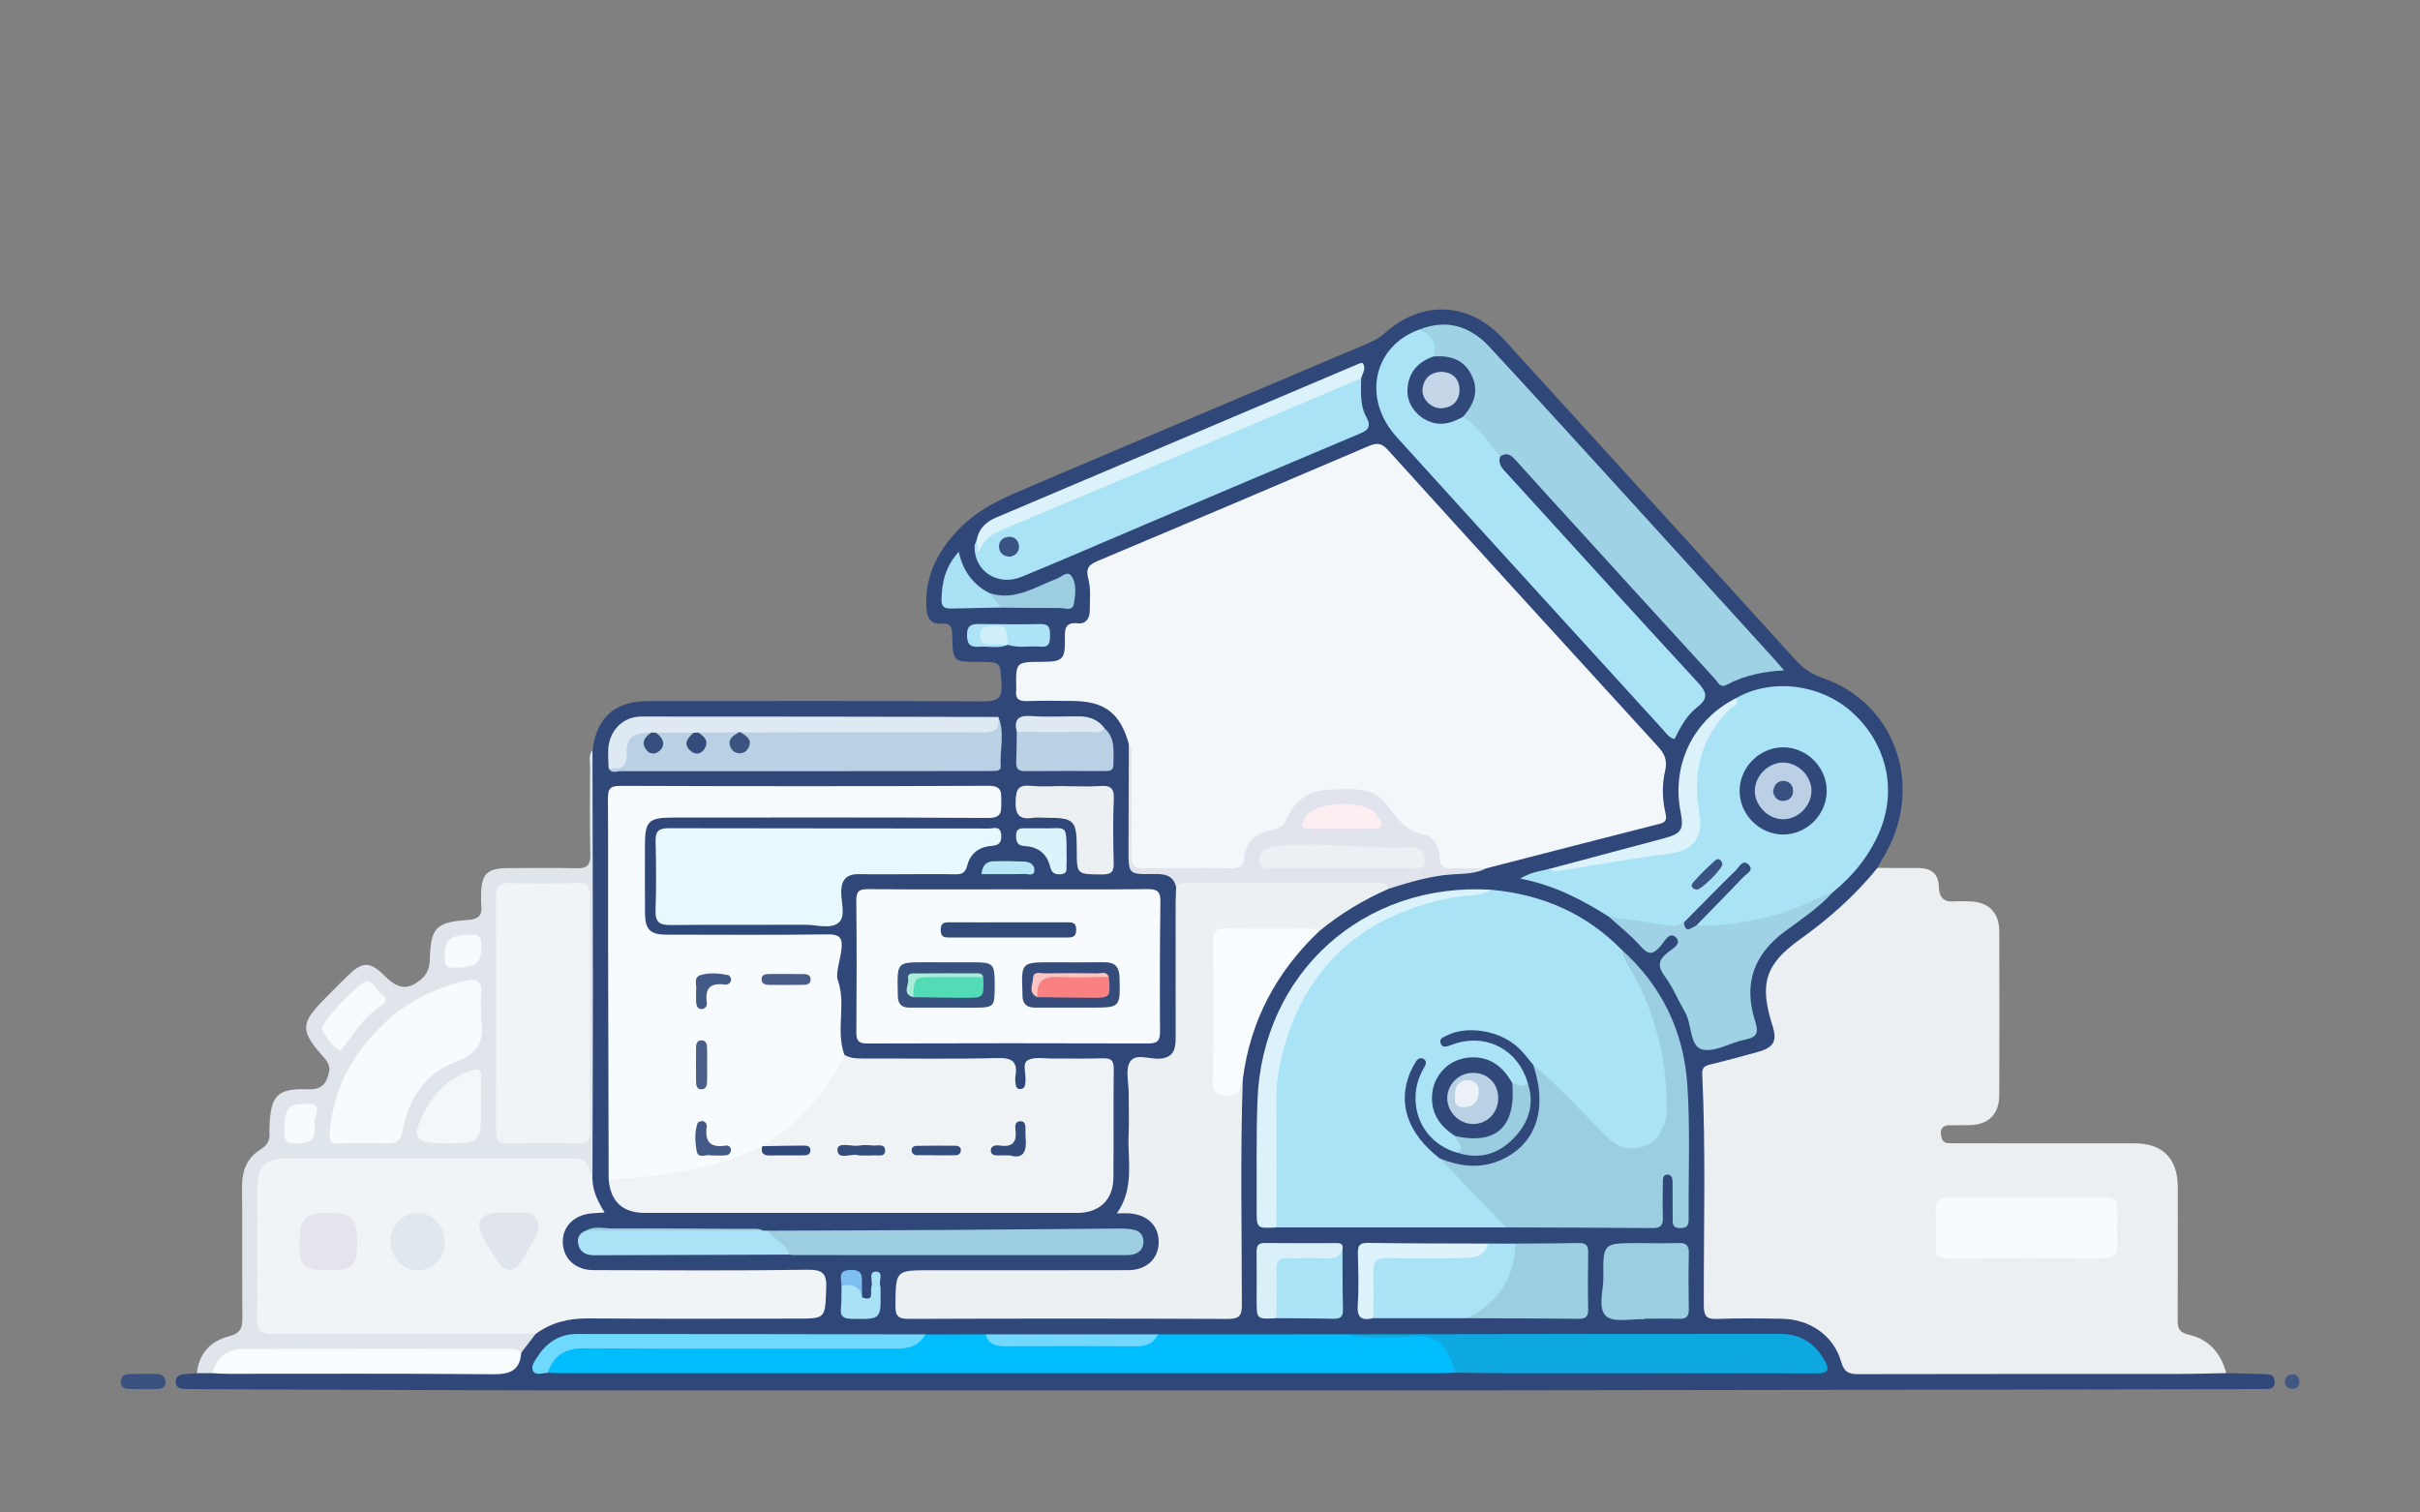 <?xml version="1.0" encoding="utf-8"?>
<!-- Generator: Adobe Illustrator 25.2.1, SVG Export Plug-In . SVG Version: 6.00 Build 0)  -->
<svg version="1.1" id="Layer_1" xmlns="http://www.w3.org/2000/svg" xmlns:xlink="http://www.w3.org/1999/xlink" x="0px" y="0px"
	 viewBox="0 0 800 500" style="enable-background:new 0 0 800 500;" xml:space="preserve">
<rect x="0" y="0" width="800" height="500" fill="#808080" stroke="none"/>
<style type="text/css">
	.st0{fill:#304879;}
	.st1{fill:#EBEFF1;}
	.st2{fill:#E0E4EB;}
	.st3{fill:#3B5280;}
	.st4{fill:#415784;}
	.st5{fill:#F4F7F9;}
	.st6{fill:#ABE3F6;}
	.st7{fill:#F8FBFE;}
	.st8{fill:#F1F4F6;}
	.st9{fill:#F0F3F6;}
	.st10{fill:#ECF0F2;}
	.st11{fill:#00BDFE;}
	.st12{fill:#9FD2E5;}
	.st13{fill:#E7F9FE;}
	.st14{fill:#9CCEE1;}
	.st15{fill:#0EA8E0;}
	.st16{fill:#BAD0E5;}
	.st17{fill:#E1E4EC;}
	.st18{fill:#F9FCFE;}
	.st19{fill:#9CCEE0;}
	.st20{fill:#F8FCFE;}
	.st21{fill:#DCF2FA;}
	.st22{fill:#DFE9F3;}
	.st23{fill:#6FD8FD;}
	.st24{fill:#EDF0F3;}
	.st25{fill:#ABE2F5;}
	.st26{fill:#DCF3FB;}
	.st27{fill:#D9F0F9;}
	.st28{fill:#72D8FD;}
	.st29{fill:#AAE2F5;}
	.st30{fill:#9CCDE1;}
	.st31{fill:#DBF3FB;}
	.st32{fill:#ACE3F6;}
	.st33{fill:#A9E1F6;}
	.st34{fill:#B7E6F6;}
	.st35{fill:#7EBFF1;}
	.st36{fill:#F7FBFE;}
	.st37{fill:#F0F4F6;}
	.st38{fill:#F6FBFE;}
	.st39{fill:#F8FBFD;}
	.st40{fill:#31497A;}
	.st41{fill:#9BCDE0;}
	.st42{fill:#435985;}
	.st43{fill:#445A86;}
	.st44{fill:#485D88;}
	.st45{fill:#495F8A;}
	.st46{fill:#E4E5EC;}
	.st47{fill:#E0E7ED;}
	.st48{fill:#E0E5ED;}
	.st49{fill:#334B7B;}
	.st50{fill:#344C7B;}
	.st51{fill:#344D7D;}
	.st52{fill:#395382;}
	.st53{fill:#39517F;}
	.st54{fill:#354C7B;}
	.st55{fill:#324A7A;}
	.st56{fill:#395482;}
	.st57{fill:#344C7C;}
	.st58{fill:#3B5381;}
	.st59{fill:#364E7E;}
	.st60{fill:#FDEEF1;}
	.st61{fill:#D1EFFA;}
	.st62{fill:#BAD0E4;}
	.st63{fill:#BBD0E4;}
	.st64{fill:#51DCB5;}
	.st65{fill:#ADECDB;}
	.st66{fill:#FA8182;}
	.st67{fill:#FDC4C4;}
	.st68{fill:#C4D6E7;}
	.st69{fill:#ECF1F8;}
	.st70{fill:#395180;}
</style>
<g>
	<path class="st0" d="M735.92,453.93c3.99,0.09,7.97,0.18,11.96,0.29c1.84,0.05,4-0.09,4.09,2.49c0.09,2.75-2.18,2.47-3.96,2.48
		c-5.33,0.06-10.66,0.04-15.98,0.05c-81.75,0.13-163.5,0.33-245.25,0.39c-100.41,0.07-200.81,0.06-301.22,0
		c-40.45-0.02-80.91-0.26-121.36-0.41c-1.17,0-2.33,0.01-3.49-0.06c-1.46-0.09-2.63-0.62-2.63-2.34c-0.01-1.67,1.11-2.33,2.55-2.51
		c1.48-0.18,2.98-0.23,4.47-0.34c1.51-1.45,3.4-1.56,5.33-1.48c27.1-0.47,54.2-0.08,81.3-0.21c3.99-0.02,7.98-0.06,11.97-0.01
		c3.37,0.05,5.8-1.11,6.9-4.44c1.73-3.11,3.88-5.9,6.44-8.38c4.72-3.98,10.34-5.09,16.3-5.1c23.79-0.02,47.57,0.02,71.36-0.02
		c6.34-0.01,6.82-0.56,6.72-6.85c-0.09-5.33-0.54-5.87-6.15-5.89c-21.46-0.06-42.92-0.02-64.37-0.03c-2.33,0-4.67,0.11-6.97-0.3
		c-4.72-0.85-8.34-4.41-9.04-8.81c-0.72-4.57,1.61-10.01,6.17-11.38c5.04-1.52,5.68-3.93,3.78-8.18c-0.46-1.03-0.4-2.28-0.26-3.46
		c0.05-32.24-0.57-64.49,0.3-96.7c0.41-14.89-0.06-29.81,1-44.68c1.34-10.84,7.31-16.26,18.27-16.28
		c36.96-0.05,73.93-0.11,110.89,0.1c4.76,0.03,6.35-1.02,6.03-5.96c-0.46-7.06-0.11-7.08-7.23-7.09c-8.79-0.01-8.88-0.01-9.05-8.8
		c-0.05-2.6-0.48-4.1-3.54-3.86c-3.71,0.29-4.86-2.08-5.01-5.35c-0.44-10.23,3.32-18.07,10.59-25.71c7.21-7.57,16-10.96,24.9-14.76
		c36.51-15.57,73.09-30.99,109.63-46.48c2.28-0.97,4.48-1.99,6.41-3.72c12.47-11.18,28.12-10.3,39.36,2.04
		c32.16,35.33,64.34,70.64,96.47,106.01c2.51,2.77,5.26,4.68,8.9,5.93c24.87,8.55,34.09,37.28,19.53,60.24
		c-0.52,0.82-0.91,1.72-1.35,2.58c-0.16,3.31-2.53,5.33-4.52,7.51c-6.2,6.8-13.44,12.42-20.84,17.83
		c-9.25,6.76-11.68,13.7-8.51,24.77c2.24,7.82,0.96,10.2-6.71,12.52c-3.83,1.15-7.67,2.24-11.57,3.15c-2.59,0.6-4.08,1.9-4.03,4.79
		c0.26,16.15-0.25,32.29,0.3,48.44c0.25,7.47-0.45,14.96-0.27,22.45c0.13,5.57,0.41,5.92,6,5.98c6.16,0.07,12.32-0.09,18.48,0.06
		c9.17,0.22,16.06,4.55,19.97,12.68c2.01,4.2,4.63,5.34,8.91,5.33c36.64-0.1,73.27-0.07,109.91-0.03
		C730.57,452.39,733.51,451.84,735.92,453.93z"/>
	<path class="st1" d="M735.92,453.93c-5.15,0.09-10.31,0.27-15.46,0.27c-35.29,0.02-70.58-0.02-105.88,0.07
		c-3.18,0.01-4.89-0.44-5.94-4.11c-2.49-8.68-10.35-14.06-19.59-14.2c-7.16-0.11-14.32-0.23-21.47,0.06
		c-3.66,0.15-4.33-1.19-4.34-4.55c-0.06-25.45,0.69-50.9-0.52-76.34c-0.11-2.31,0.87-2.78,2.71-3.23
		c5.16-1.26,10.28-2.67,15.41-4.07c5.63-1.53,6.76-3.6,5.03-9.04c-4.34-13.64-2.26-20.08,9.23-28.3
		c9.51-6.8,18.19-14.49,25.57-23.59c4.5,0.02,8.99,0.09,13.49,0.06c4.18-0.02,6.66,1.83,6.77,6.14c0.1,3.51,1.58,5.25,5.24,4.89
		c1.48-0.15,3-0.03,4.49-0.02c6.55,0.02,10.24,3.5,10.26,9.97c0.06,17.98,0.05,35.97,0,53.95c-0.02,6.56-3.63,10.04-10.16,10.07
		c-2.16,0.01-4.33-0.01-6.49,0.03c-1.83,0.03-2.84,1.07-2.66,2.84c0.15,1.46,0.48,3.07,2.54,3.09c1.17,0.01,2.33,0.03,3.5,0.03
		c19.32,0,38.64-0.01,57.95,0.01c9.36,0.01,14.32,5.03,14.32,14.49c0.01,14.49,0.04,28.97-0.03,43.46
		c-0.01,2.88,0.12,4.52,3.89,5.38C730.15,442.74,734.28,447.41,735.92,453.93z"/>
	<path class="st2" d="M70.07,453.94c-1.66,0-3.33,0.01-4.99,0.01c0.66-6.62,4.66-10.69,10.71-12.23c3.88-0.99,4.36-2.95,4.33-6.3
		c-0.13-14.31,0.04-28.63-0.1-42.94c-0.06-5.44,1.6-9.77,6.33-12.66c2.09-1.28,2.95-3.04,2.73-5.43c-0.06-0.66-0.03-1.33,0-2
		c0.42-10.29,2.55-12.66,12.8-12.29c4.76,0.18,6.2-2.18,6.92-5.89c0.47-2.39-1.18-4-2.61-5.64c-6.8-7.79-6.71-10.39,0.67-17.9
		c2.8-2.85,5.61-5.69,8.48-8.47c4.43-4.28,6.97-4.32,11.45,0.04c3.41,3.32,6.57,5.85,11.53,2.22c2.63-1.92,3.66-4.01,3.75-7.03
		c0.33-10.69,1.84-12.57,12.54-13.3c4.02-0.27,4.84-1.81,4.46-5.18c-0.11-0.99-0.02-2-0.02-2.99c0.04-7.03,1.89-8.95,8.77-8.98
		c7.66-0.03,15.32-0.13,22.97,0.05c3.26,0.08,4.36-1.02,4.3-4.29c-0.17-9.82-0.09-19.64-0.03-29.46c0.01-1.77-0.57-3.69,0.8-5.27
		c0.05,26.48,0.14,52.96,0.14,79.45c0,20.82-0.1,41.64-0.15,62.46c-3.57-6.36-9.63-5.32-15.43-5.31
		c-26.63,0.05-53.26,0.02-79.9,0.02c-2,0-4-0.06-5.99,0.09c-5.35,0.41-7.43,2.37-7.66,7.83c-0.33,7.65-0.09,15.31-0.12,22.96
		c-0.02,5.82-0.06,11.65,0.02,17.47c0.08,5.7,0.54,6.2,6.38,6.22c20.64,0.07,41.28,0.02,61.92,0.03c5.49,0,10.99-0.07,16.48,0.05
		c1.98,0.04,4.04-0.02,5.56,1.66c-1.61,2.1-3.21,4.19-4.82,6.29c-2.8,0.6-5.63,0.33-8.45,0.33c-25.61,0.01-51.22,0.15-76.83-0.1
		C80.29,447.41,74.53,448.64,70.07,453.94z"/>
	<path class="st3" d="M47.5,459.19c-1.66,0-3.33,0.05-4.98-0.01c-1.47-0.06-2.61-0.63-2.6-2.35c0-1.62,0.99-2.49,2.47-2.56
		c2.82-0.13,5.65-0.08,8.47-0.1c1.99-0.02,3.92,0.41,3.86,2.8c-0.05,2.23-2.03,2.24-3.73,2.27c-1.16,0.02-2.33,0-3.49,0
		C47.5,459.22,47.5,459.21,47.5,459.19z"/>
	<path class="st4" d="M757.81,459.14c-1.53-0.11-2.57-0.89-2.46-2.44c0.1-1.47,1.11-2.41,2.65-2.35c1.33,0.06,2.04,0.97,2.12,2.27
		C760.2,458.21,759.42,459.08,757.81,459.14z"/>
	<path class="st5" d="M373.18,246.01c-2.84-10.27-7.98-14.22-18.66-14.29c-4.99-0.03-9.99-0.15-14.98,0.05
		c-2.89,0.12-3.99-0.93-3.59-3.71c0.02-0.16,0.01-0.33,0-0.5c-0.17-8.73-0.17-8.73,8.39-8.77c7-0.03,7.81-0.72,7.69-7.68
		c-0.05-3.19,0.03-5.52,4.33-5.05c2.58,0.28,3.9-1.65,3.89-4.17c-0.01-3.49,0.43-7.15-0.46-10.43c-0.99-3.63,0.18-4.79,3.26-6.09
		c29.85-12.54,59.66-25.19,89.44-37.92c2.63-1.12,4.2-1.05,6.29,1.26c29.72,32.82,59.54,65.54,89.42,98.21
		c2.23,2.44,3.02,4.63,2.24,7.99c-1.05,4.53-0.93,9.27,0.12,13.87c0.44,1.94,0.34,2.99-1.92,3.56
		c-19.15,4.85-38.27,9.81-57.39,14.74c-1.92,0.62-3.94,0.59-5.9,0.78c-8.05,0.81-8.29,0.62-11.81-6.61
		c-1.34-2.74-3.53-4.42-6.42-5.1c-3.31-0.78-5.38-2.8-7.22-5.62c-7.55-11.59-25.47-11.47-32.8,0.19c-1.6,2.54-3.43,4.42-6.36,5.19
		c-4,1.06-6.83,3.36-7.79,7.57c-0.85,3.74-3.4,4.91-6.98,5.02c-9.65,0.28-19.28-0.45-28.92-0.53c-2.92-0.02-3.58-1.46-3.56-4.08
		c0.09-10.98,0.05-21.97,0.02-32.95C373.5,249.3,373.81,247.62,373.18,246.01z"/>
	<path class="st6" d="M492.95,294.14c16.66,1.54,31.21,7.7,43.06,19.75c11.76,15.69,16.29,33.59,16.37,52.91
		c0.03,6.23-2.8,10.58-8.24,13.09c-5.6,2.58-10.23,0.55-14.39-3.63c-7.76-7.78-15.35-15.73-23.4-23.2
		c-1.63-1.43-2.93-3.18-4.43-4.73c-6.42-6.61-14.1-6.96-22.35-4.7c9.06-2.64,16.75-0.39,22.94,6.68c1.95,2.23,3.81,4.71,3.04,8.08
		c-1.6,2.26-3.6,1.7-5.64,0.81c-1.19-0.68-2.06-1.71-2.7-2.87c-3.59-6.5-14.52-6.1-18.56-2.3c-5.18,4.89-5.09,12.72,0.38,18.19
		c1.05,1.05,2.28,1.93,3.14,3.19c1.11,2.01,2.9,3.99,0.25,6.14c-5.5,0.29-12.19-4.9-14.57-11.51c-2.02-5.6-1.56-11.13,0.91-16.52
		c-4.23,6.69-3.33,16.5,2.07,22.75c1.75,2.02,3.89,3.64,5.75,5.55c5.69,6.62,12.26,12.38,18.25,18.71c1.39,1.48,3.55,2.6,3.11,5.22
		c-25.32,0-50.64,0-75.95,0.01c-1.8-1.93-1.42-4.35-1.43-6.64c-0.04-12.32-0.44-24.66,0.06-36.96
		c1.55-38.29,29.77-65.23,65.47-67.19C488.38,294.86,490.68,294.61,492.95,294.14z"/>
	<path class="st7" d="M201.21,389.94c-0.06-25.8-0.14-51.59-0.18-77.39c-0.03-16.15,0.06-32.29-0.06-48.44
		c-0.02-2.98,0.4-4.33,3.95-4.32c40.62,0.14,81.24,0.17,121.86-0.02c4.45-0.02,4.22,2.1,4.21,5.12c-0.01,3.11,0.45,5.54-4.37,5.51
		c-34.79-0.23-69.58-0.13-104.38-0.12c-7.78,0-9.02,1.23-9.03,8.91c-0.01,7.66-0.06,15.31,0.02,22.97c0.06,5.13,1.8,6.81,6.96,6.82
		c17.81,0.04,35.63,0.14,53.44-0.09c3.86-0.05,4.94,1.08,4.57,4.74c-0.36,3.51-2.01,8.14-1.29,10.2c2.4,6.82,0.41,13.45,1.16,20.07
		c0.19,1.68,0.48,3.26,1.08,4.81c0.79,1.58-0.05,2.92-0.75,4.2c-6.19,11.26-14.7,20.32-25.72,26.99c-0.44,0.29-0.9,0.54-1.37,0.77
		c-14.65,7.12-30.34,9.59-46.41,10.39C203.52,391.14,202.24,390.97,201.21,389.94z"/>
	<path class="st8" d="M177.12,440.95c-28.94-0.01-57.88-0.1-86.82,0.06c-4.15,0.02-5.39-1.16-5.33-5.32
		c0.23-14.46,0.06-28.93,0.1-43.4c0.02-6.59,2.8-9.34,9.43-9.35c30.44-0.02,60.87-0.01,91.31-0.01c8.04,0,8.04,0,10.05,6.98
		c0.11,3.93,1.8,7.33,4.01,10.92c-1.66,0.1-2.93,0.16-4.19,0.27c-6.03,0.51-9.9,4.51-9.62,9.93c0.27,5.18,4.27,8.84,10.11,8.85
		c23.62,0.06,47.24,0.22,70.86-0.12c5.21-0.07,6.29,1.43,6.1,6.29c-0.39,9.85-0.12,9.86-9.86,9.86c-22.96,0-45.91,0.12-68.86-0.07
		C188,435.8,182.27,437.16,177.12,440.95z"/>
	<path class="st9" d="M201.21,389.94c17.51-0.98,34.75-3.2,50.78-11.01c3.42,3.12,7.58,0.79,11.31,1.64
		c-3.73-0.79-7.82,1.01-11.29-1.66c11.92-7.48,21.06-17.46,27.14-30.19c1.94,1.17,4.07,1.2,6.26,1.2
		c14.82-0.03,29.64,0.22,44.45-0.15c4.99-0.13,6.61,1.41,5.81,6.1c-0.14,0.8-0.03,1.67,0.07,2.49c0.1,0.85,0.42,1.68,1.46,1.67
		c0.91-0.01,1.54-0.52,1.69-1.48c0.05-0.33,0.06-0.66,0.1-0.99c0.31-2.42-1.19-5.91,0.74-7.04c2.14-1.25,5.45-0.57,8.25-0.59
		c5.49-0.05,10.99,0.11,16.48-0.07c2.74-0.09,3.76,0.62,3.72,3.56c-0.16,11.98,0.02,23.97-0.11,35.96
		c-0.08,7.31-4.62,11.59-12.04,11.59c-47.62,0.02-95.23,0.02-142.85,0C205.81,400.94,201.88,397.27,201.21,389.94z"/>
	<path class="st10" d="M458.97,293.85c-8.3,3.66-16.01,8.29-23,14.09c-7.93,1.37-15.93,0.32-23.89,0.64
		c-1.66,0.07-3.33,0.09-4.99,0.02c-3.59-0.14-4.52,1.87-4.49,5.02c0.05,7.65,0.02,15.3,0.01,22.96c0,5.99-0.07,11.98,0.04,17.96
		c0.03,1.9-0.52,4.27,1.84,5.25c2.3,0.96,3.68-0.75,4.99-2.31c0.35-0.42,0.85-0.45,1.35-0.51c-0.84,24.78-0.32,49.57-0.29,74.35
		c0,3.75-0.97,4.7-4.71,4.69c-35.13-0.15-70.25-0.14-105.38-0.01c-3.48,0.01-4.47-0.87-4.44-4.4c0.11-11.68-0.04-11.68,11.56-11.68
		c21.81,0,43.62,0.04,65.43-0.03c5.91-0.02,9.81-3.63,10.03-8.87c0.23-5.57-3.49-9.43-9.59-9.9c-1.15-0.09-2.31-0.01-4.23-0.01
		c5.95-8.42,3.48-17.53,3.89-26.27c0.21-4.48,0-8.99,0.02-13.48c0.01-3.49-1.15-7.72,0.41-10.29c1.82-2.99,6.4-0.89,9.75-1.09
		c4.58-0.28,5.38-3.02,5.37-6.75c-0.03-14.98-0.02-29.96-0.01-44.94c0-1.66,0.11-3.32,0.17-4.98c0.65-3.5,3.58-2.91,5.83-2.96
		c9.46-0.22,18.93-0.09,28.4-0.09c10.13,0,20.27-0.18,30.39,0.13C455.61,290.45,459.24,289.37,458.97,293.85z"/>
	<path class="st6" d="M573.8,230.85c11.6-6.7,27.59-4.89,38.09,4.3c11.7,10.23,15.42,25.8,9.4,39.89
		c-3.4,7.95-8.71,14.48-15.4,19.92c-13.25,9.12-28.01,12.65-43.92,11.94c-3.11-2.39-0.13-3.81,1.07-5.12
		c4.24-4.67,8.99-8.85,13-13.76c-7.14,5.52-12.73,12.71-19.69,18.44c-8.54,1.58-16.62-0.14-24.48-3.41
		c-8.83-5.6-18.02-10.43-29.34-12.61c3.55-2.15,6.62-2.46,9.55-3.17c4.72,0.26,9.1-1.53,13.63-2.39c8.33-1.59,16.77-2.45,25.11-4
		c8.52-1.58,10.53-4.18,9.24-12.59c-1.35-8.82,0.06-17.16,3.59-25.32C565.84,237.83,570.41,234.88,573.8,230.85z"/>
	<path class="st7" d="M333.39,294c15.31,0,30.62,0.09,45.93-0.07c3.19-0.03,4.33,0.75,4.29,4.09c-0.2,14.31-0.22,28.62-0.13,42.93
		c0.02,2.97-0.72,4.01-3.89,4c-30.95-0.11-61.91-0.09-92.86,0.01c-2.85,0.01-3.67-0.86-3.64-3.68c0.12-14.48,0.14-28.95-0.02-43.43
		c-0.03-3.07,0.8-3.95,3.89-3.92C302.44,294.08,317.91,294,333.39,294z"/>
	<path class="st11" d="M382.88,441.12c20.71-0.01,41.42-0.02,62.13-0.03c8.77,0.8,17.56,0.16,26.34,0.34
		c6.6,0.14,10.91,5.65,9.59,12.36c-1.5,0.06-2.99,0.17-4.49,0.17c-96.97,0.01-193.94,0.01-290.91,0c-1.5,0-2.99-0.1-4.49-0.16
		c-0.25-4.61,2.31-7.9,7.11-9.05c2.62-0.63,5.3-0.47,7.95-0.47c31.78-0.01,63.57-0.06,95.35,0.05c5.12,0.02,9.92-0.71,14.41-3.2
		c6.65-0.01,13.31-0.01,19.96-0.02c2.68,2.07,5.84,2.22,9.02,2.23c12.8,0.03,25.61,0,38.41,0.02
		C376.67,443.36,379.89,442.8,382.88,441.12z"/>
	<path class="st6" d="M495.91,150.92c-0.85,2.76,1.06,4.29,2.63,6.01c20.85,22.86,41.62,45.8,62.6,68.54
		c3.03,3.28,3.87,5.27-0.15,8.37c-3.41,2.63-5.52,6.6-7.44,10.49c-1.89-0.47-2.77-1.98-3.86-3.18
		c-29.36-32.21-58.76-64.4-88.01-96.71c-11.42-12.62-7.76-29.81,7.27-35.41c5.49,0.27,7.62,3.72,5.7,9.22
		c-1.17,1.19-2.79,1.77-4.07,2.83c-3.75,3.11-4.88,7.82-2.9,12.09c1.92,4.13,6.46,6.21,11.27,5.12c1.61-0.36,3.09-1.26,4.82-1.12
		C489.52,140.26,493.83,144.61,495.91,150.92z"/>
	<path class="st12" d="M473.96,117.83c1.21-4.56-0.66-7.38-4.99-8.79c9.18-3.73,17.02-1.28,23.45,5.67
		c16.73,18.08,33.3,36.32,49.89,54.53c14.8,16.24,29.56,32.52,44.33,48.78c0.88,0.97,1.73,1.98,3.13,3.58
		c-7,0.4-13.22,1.7-18.91,4.76c-2.27,1.22-2.96-0.87-3.95-1.94c-15.29-16.69-30.53-33.44-45.77-50.17
		c-6.73-7.38-13.48-14.74-20.14-22.18c-1.52-1.69-2.96-2.69-5.09-1.13c-3.85-4.6-7.15-9.71-12.29-13.1
		c-0.33-1.8,0.82-3.12,1.47-4.61c2.83-6.43-0.27-12.35-7.21-13.77C476.47,119.16,474.85,119.38,473.96,117.83z"/>
	<path class="st13" d="M300.04,289c-5.33,0-10.66,0.09-15.98-0.03c-3.93-0.09-5.83,1.56-5.97,5.56c-0.13,3.6,1.66,8.35-0.85,10.49
		c-2.62,2.24-7.34,0.67-11.13,0.69c-14.82,0.07-29.64-0.06-44.46,0.09c-3.62,0.04-5.07-0.98-4.94-4.8
		c0.25-7.65,0.21-15.32,0.02-22.97c-0.08-3.32,1.13-4.25,4.34-4.24c35.3,0.09,70.6,0.04,105.9,0.1c1.54,0,3.8-1.04,4.02,2.15
		c0.19,2.68-0.91,3.42-3.35,3.61c-4.06,0.32-6.93,2.61-7.9,6.52c-0.64,2.57-1.99,2.91-4.22,2.86C310.36,288.92,305.2,289,300.04,289
		z"/>
	<path class="st14" d="M506.84,352.02c8.72,7.2,16.24,15.64,24.17,23.64c3.92,3.96,8.02,4.93,12.98,3.1
		c3.99-1.47,6.9-6.57,6.97-11.64c0.24-17.83-4.2-34.36-13.61-49.55c-0.67-1.09-0.91-2.45-1.35-3.68
		c13.29,11.89,20.57,27,21.78,44.51c1,14.58,0.36,29.28,0.45,43.93c0.01,1.89,0.16,3.63-2.68,3.66c-2.95,0.03-2.59-1.85-2.6-3.66
		c-0.01-3.83-0.01-7.66-0.03-11.49c-0.01-1.23-0.27-2.56-1.74-2.54c-1.6,0.03-1.46,1.56-1.47,2.67c-0.05,3.83-0.14,7.66,0,11.48
		c0.09,2.51-0.68,3.55-3.37,3.53c-16.14-0.15-32.29-0.16-48.44-0.22c-7.31-7.59-14.63-15.19-21.94-22.78
		c3.48-1.67,6.69,0.71,10.14,0.67c14.85-0.19,24.27-11.83,20.92-26.37C506.64,355.54,505.64,353.81,506.84,352.02z"/>
	<path class="st6" d="M449.95,125.05c-0.02,4.32-0.44,8.85,1.68,12.71c2.11,3.84,0.04,4.7-2.83,5.9
		c-23.26,9.79-46.49,19.65-69.72,29.5c-13.75,5.83-27.44,11.8-41.25,17.48c-8.06,3.32-15.81-1.81-15.67-10.06
		c0.01-0.61,0.42-1.21,0.65-1.82c0.58-0.05,0.65,1.44,1.09,0.71c1.83-3.06,4.72-4.64,7.79-5.94
		c37.06-15.64,74.09-31.32,111.18-46.89C445.09,125.73,447.27,124.16,449.95,125.05z"/>
	<path class="st15" d="M480.94,453.79c-0.47-1.58-0.78-3.23-1.45-4.72c-2.08-4.64-4.79-7.61-10.84-7.35
		c-7.84,0.34-15.82,1.2-23.64-0.63c28.81-0.05,57.61-0.1,86.42-0.13c18.98-0.02,37.97-0.01,56.95-0.02
		c6.6-0.01,11.4,2.93,14.69,8.63c1.94,3.37,1.31,4.46-2.73,4.45c-34.3-0.11-68.61-0.06-102.92-0.07
		C491.92,453.93,486.43,453.84,480.94,453.79z"/>
	<path class="st16" d="M330.03,236.99c2.23,5.4,0.42,11,0.78,16.49c0.07,1-0.84,1.34-1.74,1.37c-1.16,0.04-2.33,0.04-3.5,0.04
		c-40.13,0.03-80.27,0.07-120.4,0.05c-1.31,0-3.04,0.92-3.96-0.97c2.81-1.31,4.39-3.19,4.84-6.57c0.62-4.67,3.24-6.25,8.25-6.14
		c1.95,1.06,0.4,2.57,0.48,3.87c0.05,0.88,0.23,1.72,1.26,1.68c1.05-0.05,1.09-0.96,1.06-1.8c-0.06-1.34-1.11-2.9,0.8-3.85
		c3.33-0.95,6.67-0.86,10.01-0.13c1.72,0.6,1.46,1.88,1.18,3.25c-0.22,1.09-0.67,2.69,1.09,2.63c2.04-0.07,1.6-1.69,1.08-2.97
		c-0.49-1.2-0.71-2.23,0.79-2.84c3.6-0.87,7.21-0.82,10.81-0.08c0.97,0.42,1.65,0.97,1.18,2.21c-0.43,1.12-1.66,2.26-0.11,3.43
		c0.41,0.31,0.99,0.29,1.36-0.05c1.12-1.04,0.35-2.1-0.1-3.1c-0.82-1.84,0.49-2.25,1.76-2.73c3.64-0.72,7.3-0.42,10.95-0.43
		c21.1-0.03,42.19-0.03,63.29,0C324.61,240.35,327.86,240.17,330.03,236.99z"/>
	<path class="st12" d="M531.85,303.04c5.71,0.82,11.43,1.55,17.12,2.48c2.65,0.44,5.22,1.01,7.69-0.58
		c1.38,0.32,2.82,0.36,4.12,0.99c14.43,0.23,28.07-2.97,41-9.35c1.32-0.65,2.74-1.1,4.11-1.64c-4.6,5.09-10.29,8.88-15.76,12.9
		c-10.41,7.66-13.88,17.39-9.92,29.75c1.21,3.78,0.69,5.32-3.31,6.09c-4.88,0.94-10.19,4.39-14.31,3.21
		c-4.09-1.17-3.19-8.29-5.58-12.35c-2.27-3.86-3.96-8.12-6.6-11.69c-2.35-3.18-2.44-5.18,0.67-7.79c1.48-1.24,5.13-2.97,2.95-5.16
		c-2.17-2.17-3.85,1.46-5.15,2.93c-2.4,2.7-3.88,3.01-6.47,0.04C539.26,309.27,535.4,306.29,531.85,303.04z"/>
	<path class="st17" d="M458.97,293.85c-0.48-2.42-2.42-1.85-3.97-1.85c-20.73-0.03-41.45-0.02-62.18-0.02
		c-1.48,0-3.04-0.2-4.02,1.32c-0.98-4.28-4.15-4.41-7.7-4.36c-8.04,0.11-8.05,0.02-8.04-8.1c0.03-11.61,0.07-23.22,0.11-34.83
		c1.39,1.58,0.82,3.49,0.82,5.27c0.05,10.48,0.12,20.96-0.03,31.44c-0.05,3.22,0.95,4.39,4.26,4.33c9.48-0.18,18.97-0.15,28.45-0.01
		c2.78,0.04,4.44-0.6,4.68-3.61c0.47-5.86,4.57-8.2,9.59-9.18c2.46-0.48,3.49-1.59,4.5-3.82c2.69-5.9,7.46-9.28,14.07-9.4
		c6.9-0.13,14.35-1.43,19.23,5.31c3.19,4.4,6.07,8.45,12.16,9.56c2.71,0.49,5.09,3.91,5,7.42c-0.09,3.37,1.65,3.78,4.36,3.71
		c3.65-0.11,7.32,0.04,10.98,0.08c-3.5,1.78-7.31,1.69-11.09,1.94C472.85,289.53,465.89,291.64,458.97,293.85z"/>
	<path class="st18" d="M410.82,356.98c-1.26,2.08-0.51,5.58-5.04,5.15c-3.54-0.34-4.9-1.01-4.85-4.82
		c0.2-15.25,0.16-30.51,0.02-45.76c-0.03-3.38,0.88-4.7,4.46-4.62c8.95,0.22,17.91,0.06,26.86,0.08c1.3,0,2.69-0.25,3.7,0.95
		C421.89,321.36,413.25,337.58,410.82,356.98z"/>
	<path class="st19" d="M254.04,406.85c19.62-0.08,39.24-0.12,58.86-0.25c19.12-0.12,38.24-0.34,57.36-0.47
		c1.64-0.01,3.34,0.08,4.91,0.5c1.71,0.46,2.76,1.76,2.83,3.67c0.08,2.11-0.99,3.54-2.84,4.22c-1.05,0.39-2.28,0.39-3.43,0.39
		c-36.43,0.01-72.85,0-109.28-0.01c-0.49,0-0.99-0.1-1.48-0.16C258.46,412.29,254.29,411.29,254.04,406.85z"/>
	<path class="st6" d="M484.99,435.77c-10.34,0-20.68,0-31.02,0c-2.9-5.86-1.88-11.99-0.77-17.95c0.58-3.08,3.8-3.36,6.53-3.43
		c6.98-0.18,13.95-0.05,20.93-0.08c4.08-0.02,7.92-0.78,11.3-3.21c3,0,5.99,0,8.99,0.01c1.08,1.01,1.18,2.3,1.1,3.67
		C501.44,424.53,494.43,433.18,484.99,435.77z"/>
	<path class="st20" d="M70.07,453.94c1.82-5.4,4.99-7.98,10.51-7.99c29.22-0.06,58.45-0.03,87.67-0.02c1.48,0,3.04-0.2,4.04,1.31
		c-0.44,6.21-4.11,7.11-9.69,7.06c-29.02-0.28-58.05-0.13-87.08-0.14C73.71,454.16,71.89,454.02,70.07,453.94z"/>
	<path class="st21" d="M492.95,294.14c-4.16,2.54-9.01,1.74-13.51,2.66c-29.81,6.1-48.84,23.37-55.91,53.21
		c-0.99,4.17-1.62,8.42-1.59,12.79c0.11,14.32,0.02,28.65,0.01,42.97c-6.52,0.35-6.55,0.35-6.52-5.98
		c0.05-11.99-0.18-23.98,0.26-35.96C417.24,321.63,450.75,291.51,492.95,294.14z"/>
	<path class="st14" d="M484.99,435.77c10.18-5.08,15.63-13.22,15.96-24.66c6.96-0.05,13.92-0.04,20.88-0.2
		c2.32-0.05,3.24,0.69,3.19,3.1c-0.12,6.3-0.13,12.6,0,18.9c0.05,2.46-0.96,3.08-3.23,3.06
		C509.52,435.84,497.25,435.82,484.99,435.77z"/>
	<path class="st22" d="M244.2,242.12c-4.47,0.02-8.94,0.04-13.41,0.07c-0.48,0.39-0.96,0.39-1.46,0.04
		c-4.19-0.01-8.37-0.02-12.56-0.02c-0.49,0.38-0.99,0.38-1.48-0.01c-5.88-0.01-8.38,1.66-8.11,6.74c0.26,5.01-2.19,5.5-5.98,5.04
		c-0.06-1.99-0.22-3.99-0.15-5.98c0.25-6.37,4.72-11.13,11.08-11.13c39.29-0.03,78.59,0.07,117.88,0.14
		c0.58,3.83-0.85,5.13-4.9,5.11c-26.75-0.14-53.5-0.02-80.26,0.02C244.65,242.12,244.42,242.12,244.2,242.12z"/>
	<path class="st14" d="M543.53,436.11c-4.29-0.19-9.97,1.22-12.52-0.98c-2.98-2.58-0.92-8.43-0.97-12.85
		c-0.15-11.33-0.05-11.33,11.34-11.33c4.49,0,8.99,0.12,13.48-0.04c2.63-0.09,3.48,0.9,3.43,3.47c-0.13,6.15-0.12,12.32-0.01,18.47
		c0.04,2.42-0.95,3.19-3.25,3.12c-3.82-0.12-7.66-0.03-11.48-0.03C543.53,435.99,543.53,436.05,543.53,436.11z"/>
	<path class="st23" d="M305.88,441.12c-2.1,3.85-5.51,4.75-9.64,4.74c-34.37-0.07-68.74,0.06-103.11-0.13
		c-6.24-0.04-10.1,2.3-12.07,8.07c-1.64,0.15-3.86,0.89-4.73-0.42c-1.07-1.6,0.46-3.46,1.44-4.98c2.99-4.66,7.32-7.4,12.83-7.41
		C229.02,440.96,267.45,441.07,305.88,441.12z"/>
	<path class="st21" d="M449.95,125.05c-17.89,7.59-35.76,15.23-53.66,22.77c-21.73,9.15-43.51,18.19-65.22,27.39
		c-3.19,1.35-6.09,3.36-7.71,7.48c-0.25-1.77-0.4-2.84-0.55-3.92c0.63-3.82,3.01-6.21,6.42-7.65
		c40.05-17.01,80.12-33.99,120.18-50.97c0.29-0.12,0.65-0.09,1.1-0.14C451.68,121.82,450.45,123.4,449.95,125.05z"/>
	<path class="st24" d="M352.15,259.9c3.83,0,7.67,0.2,11.48-0.06c3.31-0.23,4.73,0.55,4.57,4.26c-0.31,6.97-0.21,13.97-0.03,20.96
		c0.08,2.91-0.54,4.04-3.78,4.02c-8.43-0.05-8.43,0.14-8.44-8.27c0-9.75-0.72-10.47-10.44-10.48c-1.33,0-2.69-0.17-3.99,0.03
		c-4.53,0.71-5.95-1-5.77-5.62c0.15-3.76,0.85-5.37,4.93-4.97c3.79,0.38,7.65,0.08,11.47,0.08
		C352.15,259.87,352.15,259.88,352.15,259.9z"/>
	<path class="st25" d="M254.04,406.85c1.56,3.29,6.08,3.99,6.93,7.9c-21.47,0.06-42.94,0.12-64.42,0.21
		c-2.39,0.01-4.4-0.66-5.21-2.99c-0.81-2.31-0.09-4.25,2.42-5.19c15.38-0.75,30.77-0.19,46.16-0.3c4.12-0.03,8.26-0.48,12.36,0.33
		C252.86,406.83,253.45,406.84,254.04,406.85z"/>
	<path class="st6" d="M443.79,413c0.04,6.61,0.01,13.23,0.17,19.84c0.06,2.38-0.78,3.19-3.14,3.13c-6.28-0.16-12.57-0.15-18.86-0.2
		c-2.97-5.97-1.8-12.23-0.88-18.33c0.45-3,3.61-2.95,6.08-3.07C432.72,414.09,438.36,414.8,443.79,413z"/>
	<path class="st21" d="M573.8,230.85c1.45,2.08-0.85,2.59-1.67,3.37c-10.01,9.58-12.69,21.32-10.37,34.55
		c1.3,7.38-1.28,12.28-9.73,13.36c-12.1,1.56-24.11,3.78-36.16,5.7c-1.31,0.21-2.66,0.42-3.8-0.57c12.67-3.37,25.34-6.72,38-10.12
		c5.85-1.57,6.64-2.9,5.47-8.91C552.55,252.76,559.79,237.93,573.8,230.85z"/>
	<path class="st16" d="M365.16,240.79c3.76,3.37,2.85,7.87,2.9,12.13c0.02,1.91-1.37,1.97-2.77,1.97c-8.83,0-17.66-0.05-26.49,0.03
		c-2.2,0.02-2.94-0.88-2.86-2.96c0.13-3.32,0.13-6.65,0.19-9.98c1.28-1.28,2.93-1.56,4.61-1.55
		C348.88,240.46,357.03,239.9,365.16,240.79z"/>
	<path class="st26" d="M491.96,411.1c-1.21,4.67-5.15,4.68-8.72,4.76c-8.12,0.18-16.25,0.18-24.38,0.01
		c-3.69-0.08-5.05,1.35-4.91,4.98c0.19,4.97,0.03,9.95,0.02,14.92c-3.68,0.85-5.45-0.02-5.14-4.37c0.4-5.63,0.18-11.3,0.06-16.95
		c-0.05-2.35,0.29-3.61,3.17-3.57C465.35,411.07,478.65,411.05,491.96,411.1z"/>
	<path class="st27" d="M443.79,413c-0.86,2.29-2.39,3.12-4.92,2.99c-4.46-0.23-8.93,0.02-13.4-0.09c-2.54-0.06-3.56,0.91-3.51,3.49
		c0.1,5.46,0.01,10.92,0,16.38c-6.54,0.36-6.54,0.36-6.54-5.9c0-5.3,0.04-10.6-0.02-15.89c-0.02-1.92,0.33-3.1,2.69-3.07
		c7.95,0.1,15.9,0.05,23.84,0.04C443.39,410.93,444.1,411.48,443.79,413z"/>
	<path class="st28" d="M382.88,441.12c-1.54,2.98-3.96,4-7.31,3.97c-14.4-0.12-28.8-0.08-43.19-0.04c-3.04,0.01-5.65-0.49-6.52-3.95
		C344.86,441.11,363.87,441.12,382.88,441.12z"/>
	<path class="st29" d="M330.96,200.86c-5.45,0.1-10.9,0.15-16.35,0.31c-2.15,0.07-3.44-0.37-3.37-2.95
		c0.16-5.57,1.14-10.79,5.7-15.8c1.4,6.4,4.73,10.83,10.07,13.6C328.67,197.37,331.41,197.81,330.96,200.86z"/>
	<path class="st30" d="M330.96,200.86c-1.31-1.61-2.63-3.22-3.94-4.83c8.36,2.8,15.09-2.03,22.3-4.7c1.56-0.58,3.56-2.78,4.85-0.95
		c1.86,2.64,1.34,6.15,0.84,9.21c-0.43,2.61-2.95,1.41-4.59,1.41C343.94,201.04,337.45,200.93,330.96,200.86z"/>
	<path class="st31" d="M344.09,273.82c8.65,0.27,8.45-2.1,8.5,8.56c0,1,0.08,2-0.02,2.99c-0.15,1.47,0.75,3.49-2.02,3.65
		c-2.03,0.12-2.93-0.59-3.43-2.59c-1.04-4.18-3.96-6.5-8.22-6.72c-2.45-0.13-2.99-1.17-3.01-3.4c-0.02-2.54,1.45-2.53,3.22-2.49
		C340.76,273.85,342.42,273.82,344.09,273.82z"/>
	<path class="st32" d="M333.17,213.14c-3.03,1.41-6.22,0.39-9.32,0.66c-2.83,0.24-4.16-0.57-4.18-3.82
		c-0.02-3.43,1.67-3.74,4.32-3.7c6.65,0.09,13.31,0.17,19.96,0.02c2.92-0.07,3.2,1.42,3.16,3.71c-0.03,2.19-0.05,4.04-3.08,3.76
		c-3.62-0.34-7.31,0.58-10.89-0.62c-1.78-1.43-1.45-5.17-5.05-4.61c-0.83,0.13-1.74,0.23-1.94,1.2c-0.21,1.07,0.67,1.42,1.48,1.64
		C329.5,211.9,331.7,211.34,333.17,213.14z"/>
	<path class="st33" d="M285.02,428.89c4.25,1.56,2.53-1.94,3.07-3.58c0.56-1.7-1.18-4.89,1.42-4.94c2.8-0.05,0.87,3.18,1.51,4.83
		c0.17,0.44,0.06,0.99,0.07,1.48c0.17,9.55,0.17,9.45-9.39,9.31c-2.7-0.04-4.01-0.6-3.71-3.56c0.25-2.47,0.15-4.97,0.2-7.46
		C283.06,422.84,283.84,423.28,285.02,428.89z"/>
	<path class="st22" d="M365.16,240.79c-1.36,1.8-3.34,1.18-5.08,1.19c-7.98,0.05-15.96,0.01-23.95,0c-1.01-4.05,0.38-5.57,4.69-5.27
		c5.24,0.37,10.53,0.09,15.79,0.1C360.08,236.81,363.06,237.86,365.16,240.79z"/>
	<path class="st34" d="M324.48,288.97c0.19-2.93,1.65-4.16,3.84-4.24c3.45-0.13,6.92-0.05,10.37,0.1c1.8,0.08,3.42,1.07,3.26,2.99
		c-0.16,1.93-2.09,1.07-3.22,1.1C334.02,289.03,329.3,288.97,324.48,288.97z"/>
	<path class="st19" d="M252.28,406.82c-19.51-0.01-39.02-0.02-58.52-0.03c2.81-1.6,5.86-0.68,8.78-0.69
		c14.95-0.05,29.91,0.07,44.86,0.15C249.03,406.26,250.73,405.98,252.28,406.82z"/>
	<path class="st35" d="M285.02,428.89c-0.81-3.88-3.5-4.46-6.84-3.91c0.05-2.22-1.5-4.99,2.93-5.17c4.37-0.18,3.79,2.48,3.81,5.1
		C284.93,426.24,284.98,427.57,285.02,428.89z"/>
	<path class="st36" d="M670.43,395.96c8.48,0,16.96,0.09,25.43-0.05c2.94-0.05,4.26,0.83,4.1,3.96c-0.2,3.98-0.12,7.98-0.03,11.96
		c0.07,3.01-1.33,4.12-4.24,4.11c-17.45-0.05-34.91-0.06-52.36,0.01c-2.67,0.01-3.47-1.15-3.41-3.61c0.1-4.15,0.18-8.32-0.02-12.46
		c-0.15-3.12,1.14-4.01,4.09-3.97C652.81,396.04,661.62,395.96,670.43,395.96z"/>
	<path class="st37" d="M195.04,335.21c0,12.8-0.08,25.61,0.05,38.41c0.03,3.15-0.81,4.48-4.2,4.39c-7.64-0.2-15.3-0.17-22.95,0
		c-3.14,0.07-3.95-1.2-3.95-4.13c0.08-25.94,0.08-51.88,0-77.82c-0.01-2.92,0.8-4.2,3.95-4.13c7.65,0.17,15.3,0.19,22.95-0.01
		c3.36-0.09,4.24,1.21,4.21,4.38C194.97,309.27,195.05,322.24,195.04,335.21z"/>
	<path class="st38" d="M159.06,336.27c0,0.17-0.02,0.34,0,0.5c1.08,7.1-0.72,11.49-8.49,14.31c-9.92,3.6-15.49,12.14-17.46,22.6
		c-0.55,2.94-1.65,4.41-4.85,4.31c-5.49-0.17-11-0.15-16.49,0c-2.45,0.07-2.98-0.61-2.8-3.11c1.05-14.65,7.44-26.5,17.96-36.52
		c7.58-7.21,16.49-11.58,26.51-14.05c3.94-0.97,6.16-0.23,5.67,4.46C158.84,331.25,159.06,333.77,159.06,336.27z"/>
	<path class="st5" d="M159.06,365.45c0,12.5,0,12.5-12.47,12.5c-9.53,0-10.69-1.85-6.25-10.5c3.3-6.44,8.35-11.02,15.24-13.53
		c2.65-0.96,3.65-0.32,3.5,2.54C158.94,359.45,159.05,362.45,159.06,365.45z"/>
	<path class="st7" d="M112.45,347.37c-1.94-1.16-3.42-2.68-4.46-4.6c-0.71-1.31-2.48-2.25-0.96-4.3c3.67-4.96,7.86-9.48,12.6-13.29
		c3.26-2.62,4.34,2.08,6.45,3.37c1.44,0.89,2.14,2.33,0.31,3.54c-5.49,3.66-9.1,9.01-12.95,14.15
		C113.16,346.62,112.82,346.96,112.45,347.37z"/>
	<path class="st39" d="M101,364.96c3.15-0.48,4.7,0.57,3.25,4.4c-0.45,1.18-0.19,2.63-0.18,3.96c0.02,4.58-2.98,4.63-6.44,4.7
		c-4.03,0.09-3.57-2.46-3.55-4.97C94.12,366.47,95.36,364.93,101,364.96z"/>
	<path class="st36" d="M147.06,315.19c0.07-4.77,2.04-6.02,8.59-6.25c4.12-0.14,3.41,2.62,3.4,5.01c-0.02,4.62-2.13,5.93-9.07,5.99
		C145.97,319.98,147.4,317.01,147.06,315.19z"/>
	<path class="st40" d="M506.84,352.02c5.04,14.85,0.77,26.83-11.46,31.78c-6.53,2.64-13.03,1.71-19.41-0.82
		c-10.71-8.31-14.12-18.35-9.71-28.66c0.46-1.06,1.06-2.07,1.63-3.08c0.64-1.14,1.6-1.9,2.83-1.09c1.03,0.67,0.65,1.79,0.11,2.68
		c-2.01,3.36-3.02,6.94-2.88,10.91c0.29,8.24,5.68,15.08,13.87,17.34c5.75-0.75,11.64-0.23,16.54-4.8
		c5.52-5.15,6.24-11.59,6.65-18.36c-3.12-10.69-13.14-16.2-23.69-13.03c-0.63,0.19-1.25,0.44-1.87,0.66
		c-1.28,0.45-2.74,1.03-3.26-0.83c-0.42-1.5,1.07-1.88,2.05-2.38c6.78-3.48,17.62-1.69,23.73,4.05
		C503.78,348.08,505.23,350.13,506.84,352.02z"/>
	<path class="st40" d="M481.13,375.6c-5.15-3.23-8.26-7.68-7.69-13.96c0.53-5.78,4.7-10.42,10.01-11.68
		c5.92-1.4,11.33,0.62,14.83,5.55c0.57,0.81,1.1,1.64,1.65,2.46c2.69,5.88,1.46,12.41-3.07,16.22
		C491.71,378.53,486.27,379.01,481.13,375.6z"/>
	<path class="st41" d="M481.13,375.6c13.63,2.9,20.06-3.14,18.8-17.63c1.7,0.66,3.41,1.9,5.08-0.06c2.4,7.17,0.34,13.3-4.72,18.47
		c-5.12,5.23-11.33,7.01-18.47,4.69C484.58,378.87,481.12,377.46,481.13,375.6z"/>
	<path class="st42" d="M230.12,327.38c0.34-1.5-1.06-4.18,1.35-4.98c2.95-0.97,6.2-0.66,9.29-0.04c0.42,0.08,0.96,1.01,0.93,1.51
		c-0.08,1.17-1.14,1.75-2.11,1.61c-4.76-0.67-6.63,1.27-5.92,6c0.15,1-0.52,2.05-1.66,2.09c-1.49,0.05-1.81-1.17-1.87-2.38
		C230.08,330.03,230.12,328.87,230.12,327.38z"/>
	<path class="st43" d="M235.03,381.97c-1.35-0.53-4.21,1.28-4.71-1.38c-0.56-3-0.76-6.25,0.28-9.3c0.13-0.39,1.12-0.77,1.63-0.69
		c0.86,0.13,1.54,0.96,1.41,1.8c-0.71,4.88,1.07,7.14,6.19,6.31c0.75-0.12,1.77,0.26,1.81,1.29c0.05,1.11-0.68,1.86-1.77,1.93
		C238.38,382.05,236.88,381.97,235.03,381.97z"/>
	<path class="st44" d="M259.67,321.99c1.97,0.01,3.95-0.02,5.92,0.01c1.22,0.02,2.41,0.28,2.38,1.83c-0.03,1.58-1.36,1.72-2.49,1.74
		c-3.78,0.06-7.57,0.06-11.35,0.01c-1.2-0.02-2.44-0.4-2.38-1.9c0.06-1.49,1.27-1.7,2.5-1.69
		C256.04,321.99,257.85,321.98,259.67,321.99z"/>
	<path class="st45" d="M233.76,352.03c0,1.83,0.05,3.66-0.02,5.49c-0.04,1.17-0.19,2.47-1.73,2.57c-1.58,0.1-1.89-1.13-1.9-2.35
		c-0.04-3.83-0.04-7.65,0-11.48c0.01-1.24,0.38-2.44,1.94-2.32c1.53,0.12,1.65,1.44,1.69,2.6
		C233.81,348.37,233.76,350.2,233.76,352.03z"/>
	<path class="st46" d="M108.56,419.94c-8.32,0-9.49-1.09-9.49-8.93c0-8.41,1.6-10.08,9.68-10.07c7.54,0.01,9.32,1.8,9.32,9.43
		C118.07,418.52,116.66,419.94,108.56,419.94z"/>
	<path class="st47" d="M129.06,410.25c0.03-5.02,4.08-9.2,8.95-9.24c5.06-0.04,9.02,4.24,9.06,9.78c0.03,4.91-4.16,9.15-9.02,9.14
		C133.01,419.92,129.02,415.62,129.06,410.25z"/>
	<path class="st48" d="M168.36,400.94c1,0,1.99,0.02,2.99,0c2.34-0.05,4.83-0.27,6.14,2.23c1.33,2.53,0.19,4.77-1.17,6.96
		c-1.4,2.25-2.47,4.7-3.99,6.86c-2.66,3.78-5.04,3.8-7.76,0.04c-1.83-2.54-3.44-5.26-4.94-8.01c-2.68-4.92-0.93-7.83,4.75-8.06
		C165.71,400.9,167.04,400.94,168.36,400.94z"/>
	<path class="st49" d="M333.83,381.96c-1.55,0-2.38,0-3.21,0c-1.33,0-3.05,0.15-3.08-1.59c-0.03-1.76,1.76-1.86,3.04-1.67
		c4.3,0.64,5.64-1.31,5.11-5.31c-0.15-1.1-0.13-2.61,1.42-2.73c1.88-0.14,1.89,1.41,1.9,2.77c0.01,0.83-0.07,1.67,0.02,2.49
		C339.5,380.35,338.55,383.34,333.83,381.96z"/>
	<path class="st50" d="M283.92,381.96c-2.17-0.88-6.94,1.79-7.07-1.78c-0.1-2.95,4.69-1.01,7.25-1.48c1.43-0.27,2.97-0.15,4.44-0.02
		c1.5,0.13,3.94-0.72,4.06,1.53c0.12,2.41-2.33,1.63-3.83,1.73C287.29,382.04,285.8,381.96,283.92,381.96z"/>
	<path class="st50" d="M308.9,381.89c-1.98,0-3.96,0.03-5.93-0.01c-0.95-0.02-1.55-0.74-1.61-1.57c-0.07-0.95,0.74-1.5,1.61-1.51
		c4.28-0.07,8.57-0.08,12.86-0.05c0.81,0.01,1.73,0.31,1.8,1.32c0.08,1.17-0.68,1.81-1.8,1.84c-2.31,0.06-4.62,0.02-6.93,0.02
		C308.9,381.92,308.9,381.91,308.9,381.89z"/>
	<path class="st40" d="M252.01,378.91c4.46-0.08,8.91-0.18,13.37-0.2c1.11-0.01,2.57-0.01,2.53,1.61c-0.03,1.54-1.37,1.62-2.56,1.63
		c-3.63,0.01-7.27-0.04-10.9,0.02c-2.22,0.04-3.03-0.9-2.46-3.04L252.01,378.91z"/>
	<path class="st40" d="M603.87,261.54c-0.05,7.79-6.58,14.31-14.35,14.34c-7.97,0.02-14.64-6.78-14.44-14.74
		c0.19-7.79,6.84-14.21,14.6-14.09C597.45,247.16,603.92,253.76,603.87,261.54z"/>
	<path class="st51" d="M560.77,305.94c-1.62,0.69-3.61,2.92-4.12-0.99c5.73-5.79,11.42-11.62,17.24-17.32
		c1.11-1.08,2.27-3.81,4.27-1.68c1.67,1.77-0.77,2.87-1.78,3.92C571.24,295.28,565.99,300.59,560.77,305.94z"/>
	<path class="st52" d="M569.38,285.63c0.02,1.64-7.1,8.66-8.53,8.45c-1.48-0.22-2.14-1.27-1.12-2.41c2.3-2.55,4.72-5.01,7.31-7.25
		C568.19,283.43,569.12,284.37,569.38,285.63z"/>
	<path class="st53" d="M312.63,333.1c-3.99-0.01-7.98-0.03-11.98,0c-2.42,0.02-3.74-1.09-3.84-3.55c-0.03-0.66-0.03-1.33-0.04-1.99
		c-0.19-9.45-0.19-9.45,9.11-9.45c5.49,0,10.98-0.02,16.47,0.01c5.85,0.03,6.45,0.66,6.48,6.68c0,0.5,0,1,0,1.5
		c-0.03,6.54-0.28,6.8-6.72,6.82C318.95,333.12,315.79,333.11,312.63,333.1z"/>
	<path class="st54" d="M353.54,333.09c-3.83,0-7.65-0.01-11.48,0c-2.64,0.01-4.03-1.25-4.05-3.92c0-0.33,0.01-0.67-0.01-1
		c-0.39-10.03-0.37-10.05,9.55-10.05c5.82,0,11.64,0.06,17.47-0.02c3.56-0.05,5,1.48,5.08,5.1c0.23,9.9,0.34,9.9-9.57,9.9
		C358.19,333.1,355.86,333.1,353.54,333.09z"/>
	<path class="st55" d="M333.52,304.9c6.32,0,12.63,0,18.95,0c1.71,0,3.31-0.17,3.31,2.43c0,2.44-1.3,2.61-3.17,2.61
		c-12.8-0.03-25.6-0.03-38.39-0.01c-1.74,0-3.21,0.1-3.25-2.46c-0.03-2.48,1.25-2.59,3.1-2.58
		C320.55,304.93,327.03,304.9,333.52,304.9z"/>
	<path class="st40" d="M473.96,117.83c5.3-0.37,9.84,0.88,12.44,6.03c2.71,5.36,0.85,9.84-2.78,13.96
		c-3.28,1.77-6.63,3.01-10.43,1.77c-4.54-1.48-8-5.71-7.92-10.38C465.36,123.41,468.5,119.68,473.96,117.83z"/>
	<path class="st56" d="M333.83,184.04c-2.16-0.12-3.53-1.24-3.58-3.33c-0.05-1.89,1.29-3.1,3.1-3.24c2.14-0.16,3.46,1.18,3.51,3.26
		C336.89,182.59,335.63,183.67,333.83,184.04z"/>
	<path class="st57" d="M229.34,242.22c0.49-0.01,0.97-0.03,1.46-0.04c2.22,1.32,3.73,2.98,1.94,5.59c-0.95,1.38-2.64,1.79-3.97,0.82
		C225.6,246.3,227,244.16,229.34,242.22z"/>
	<path class="st58" d="M244.2,242.12c0.22,0.09,0.45,0.09,0.67,0c1.82,1.18,3.92,2.27,2.59,5c-0.61,1.24-1.68,2.01-3.21,1.87
		c-1.51-0.13-2.47-1.05-2.89-2.35C240.54,244.11,242.53,243.17,244.2,242.12z"/>
	<path class="st59" d="M215.3,242.19c0.49,0,0.99,0,1.48,0.01c0.5,0.42,1.07,0.78,1.48,1.28c1.33,1.64,1.38,3.35-0.27,4.77
		c-1.48,1.27-3.24,1.11-4.35-0.38C211.82,245.44,213.13,243.62,215.3,242.19z"/>
	<path class="st10" d="M443.68,286.99c-7.64,0-15.27,0.02-22.91-0.01c-1.96-0.01-4.54,0.31-4.51-2.52c0.04-2.7,1.65-4.15,4.78-4.56
		c15.05-1.97,30.06,0.96,45.09,0.13c2.93-0.16,4.82,1.36,4.78,4.44c-0.05,3.58-2.93,2.46-4.82,2.49
		C458.62,287.05,451.15,286.99,443.68,286.99z"/>
	<path class="st60" d="M443.41,273.99c-3.48,0-6.95-0.05-10.43,0.02c-2.93,0.06-3.01-1.27-1.79-3.35c0.25-0.42,0.59-0.79,0.88-1.2
		c3.2-4.48,20.13-5.44,23.22,0.28c0.53,0.98,1.82,1.68,1.43,2.97c-0.52,1.71-2.13,1.24-3.37,1.26
		C450.03,274.03,446.72,273.99,443.41,273.99z"/>
	<path class="st61" d="M333.17,213.14c-2.16-0.06-4.31-0.15-6.47-0.15c-1.87,0-2.66-0.88-2.69-2.74c-0.03-1.95,0.5-2.99,2.73-3.24
		c5.49-0.6,6.17-0.06,6.4,6.14C333.14,213.15,333.17,213.14,333.17,213.14z"/>
	<path class="st62" d="M495.28,362.95c0.04,4.89-3.61,8.65-8.37,8.62c-4.6-0.03-8.55-4.06-8.48-8.66c0.07-4.46,3.74-8.12,8.28-8.24
		C491.63,354.55,495.23,358.03,495.28,362.95z"/>
	<path class="st63" d="M589.63,252.09c5.07,0.1,9.45,4.76,9.19,9.77c-0.25,4.87-4.69,9.07-9.51,8.97c-5.03-0.1-9.45-4.81-9.2-9.79
		C580.36,256.16,584.79,252,589.63,252.09z"/>
	<path class="st64" d="M325.05,323.02c0.23,6.85,0.23,6.88-6.3,6.84c-5.61-0.03-11.22-0.14-16.83-0.21
		c-1.66-5.76-0.79-7.23,4.76-7.12C312.8,322.65,318.96,321.84,325.05,323.02z"/>
	<path class="st65" d="M325.05,323.02c-5.46,0.01-10.92,0.01-16.38,0.02c-6.48,0.01-6.48,0.02-6.75,6.61
		c-3.89-1.02-1.36-4.04-1.71-6.05c-0.39-2.25,1.84-1.8,3.2-1.81c6.26-0.05,12.53-0.04,18.79-0.01
		C323.28,321.78,324.61,321.45,325.05,323.02z"/>
	<path class="st66" d="M366.55,322.94c0.58,6.92,0.58,6.95-6.09,6.91c-5.82-0.03-11.64-0.13-17.45-0.2
		c-1.42-4.66-0.49-6.99,3.44-7.06C353.14,322.49,359.87,321.94,366.55,322.94z"/>
	<path class="st67" d="M366.55,322.94c-5.64,0.03-11.3,0.29-16.93,0.01c-5.04-0.25-7.1,1.83-6.62,6.71
		c-3.32-1.4-1.54-4.25-1.49-6.33c0.06-2.41,2.49-1.54,3.95-1.56c5.75-0.1,11.51-0.09,17.26,0
		C364.04,321.79,365.77,320.96,366.55,322.94z"/>
	<path class="st68" d="M476.52,122.9c3.84,0.2,5.95,2.44,5.95,6c0,3.57-2.24,5.83-5.93,6.06c-3.31,0.21-6.62-3.06-6.28-6.31
		C470.65,125.04,472.84,123.07,476.52,122.9z"/>
	<path class="st69" d="M480.97,362.63c-0.1-3.08,0.81-5.36,3.93-5.53c2.54-0.14,4.15,1.53,3.94,4.06c-0.22,2.6-1.34,4.74-4.58,4.86
		C481.53,366.11,480.69,364.82,480.97,362.63z"/>
	<path class="st70" d="M586.13,261.86c0.27-2.18,1.26-3.69,3.38-3.7c1.83-0.01,3.14,1.23,3.24,3.09c0.12,2.14-1.25,3.45-3.29,3.53
		C587.6,264.84,586.57,263.49,586.13,261.86z"/>
</g>
</svg>
